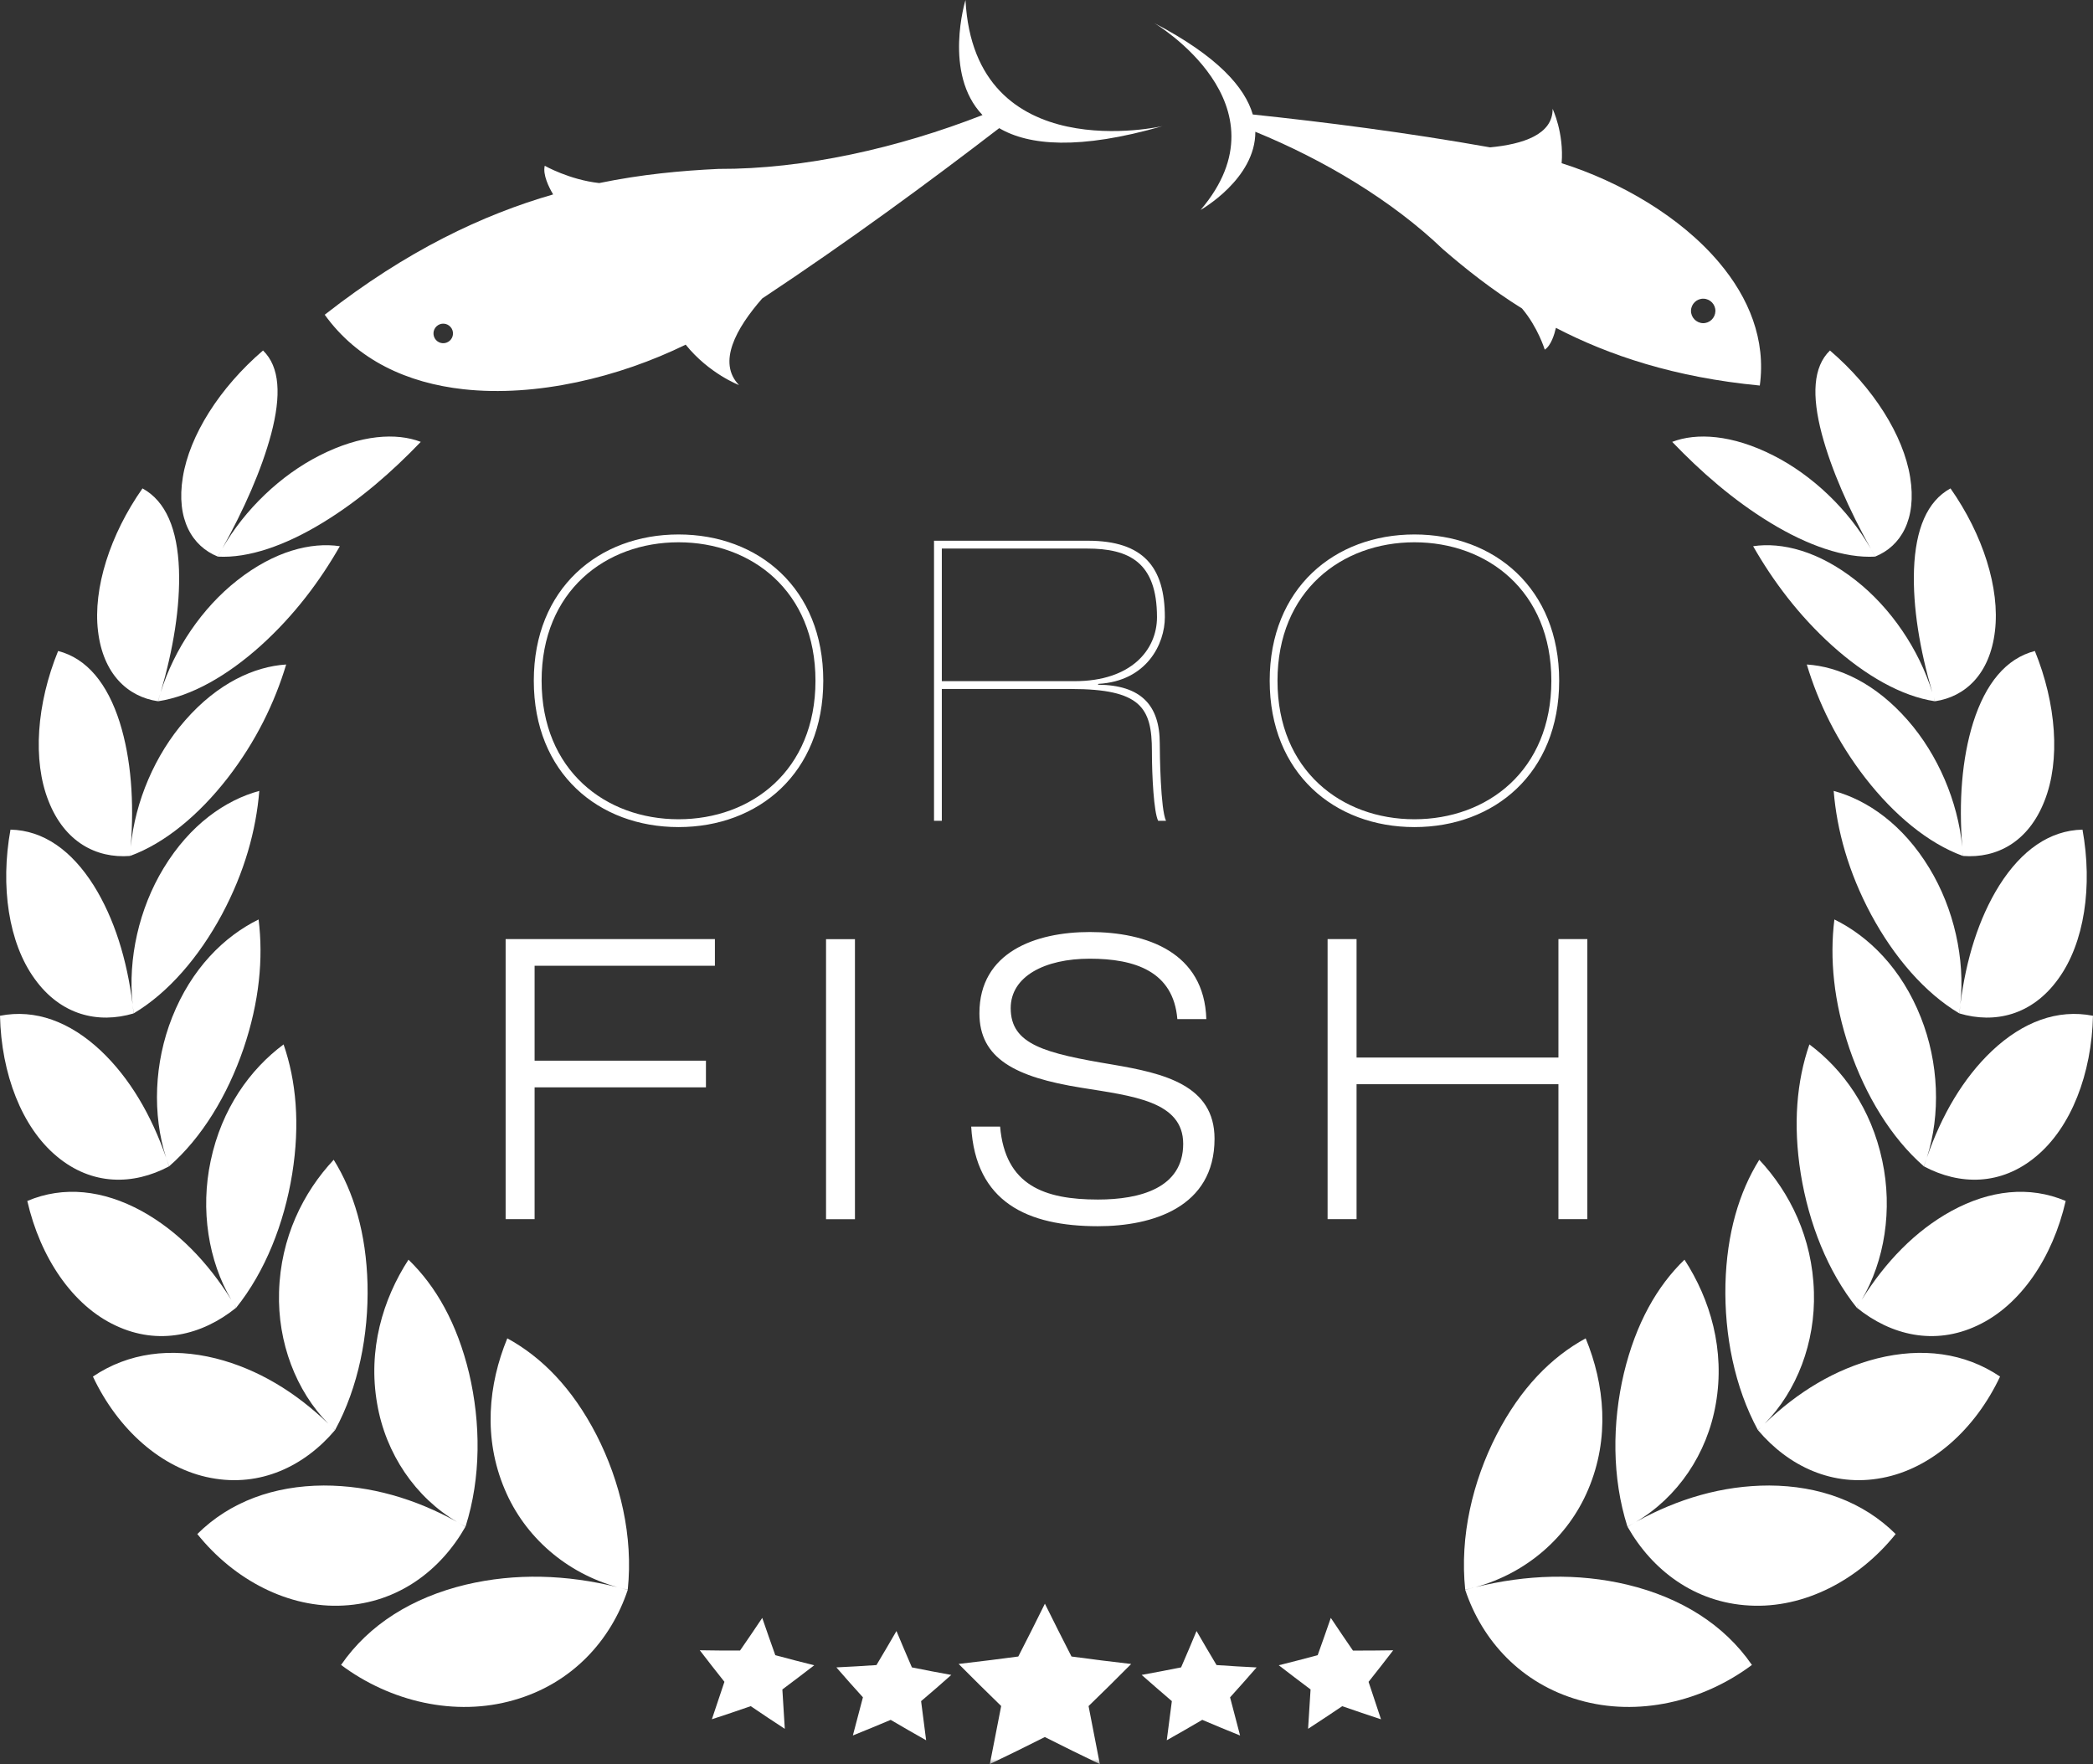 <?xml version="1.0" encoding="UTF-8"?>
<svg width="210px" height="177px" viewBox="0 0 210 177" version="1.1" xmlns="http://www.w3.org/2000/svg" xmlns:xlink="http://www.w3.org/1999/xlink">
    <rect x="0" y="0" width="210" height="177" fill="#333333" stroke="none"/>
    <title>1E03F8D8-5817-4E6B-9229-B24BD4EB0EE6</title>
    <defs>
        <polygon id="path-1" points="0 177 210 177 210 0 0 0"></polygon>
    </defs>
    <g id="Page-1" stroke="none" stroke-width="1" fill="none" fill-rule="evenodd">
        <g id="Prodotti-A-MARCHIO" transform="translate(-894, -2599)">
            <g id="Group-3" transform="translate(250, 2216)">
                <g id="Group-16" transform="translate(500, 106)">
                    <g id="Group-55" transform="translate(144, 277)">
                        <path d="M163.281,158.998 C158.262,157.806 153.151,157.986 148.051,159.242 C153.145,157.84 157.334,154.239 159.353,149.44 C161.54,144.292 161.001,138.899 159.098,134.28 C155.628,136.176 152.57,139.283 150.151,143.972 C147.761,148.643 146.449,154.152 147.012,159.498 C147.337,159.429 147.662,159.347 147.987,159.26 C147.662,159.341 147.337,159.429 147.012,159.516 C148.689,164.554 152.576,168.917 158.459,170.581 C164.308,172.262 170.829,170.749 175.778,167.049 C172.976,162.977 168.613,160.284 163.281,158.998" id="Fill-1" fill="#FFFFFF"></path>
                        <path d="M177.512,149.046 C172.818,149.046 168.339,150.373 164.145,152.694 C168.305,150.245 171.293,145.887 172.157,140.844 C173.103,135.434 171.6,130.378 169.012,126.388 C166.257,129.052 164.139,132.769 162.932,137.784 C161.754,142.781 161.725,148.261 163.286,153.165 C163.559,153.025 163.826,152.88 164.092,152.723 C163.826,152.874 163.559,153.025 163.298,153.182 C165.769,157.54 170.034,160.803 175.534,161.088 C181.011,161.397 186.494,158.54 190.201,153.915 C186.917,150.658 182.502,149.07 177.512,149.046" id="Fill-3" fill="#FFFFFF"></path>
                        <path d="M188.346,136.295 C184.122,137.365 180.351,139.674 177.055,142.845 C180.292,139.558 182.155,134.695 181.998,129.628 C181.847,124.189 179.579,119.634 176.515,116.364 C174.496,119.61 173.255,123.735 173.121,128.848 C173.005,133.933 174.038,139.18 176.382,143.491 C176.602,143.299 176.811,143.095 177.014,142.886 C176.806,143.089 176.597,143.293 176.394,143.502 C179.445,147.097 183.866,149.238 188.845,148.284 C193.799,147.353 198.186,143.398 200.675,138.115 C197.118,135.713 192.836,135.178 188.346,136.295" id="Fill-5" fill="#FFFFFF"></path>
                        <path d="M195.794,121.502 C192.168,123.497 189.174,126.604 186.784,130.426 C189.099,126.511 189.905,121.368 188.861,116.476 C187.753,111.217 184.892,107.279 181.545,104.789 C180.28,108.448 179.879,112.776 180.68,117.779 C181.487,122.759 183.39,127.581 186.296,131.205 C186.459,130.967 186.61,130.723 186.755,130.478 C186.604,130.717 186.453,130.967 186.308,131.211 C189.725,133.975 194.106,135.033 198.416,132.986 C202.722,130.973 205.959,126.173 207.259,120.496 C203.615,118.954 199.658,119.396 195.794,121.502" id="Fill-7" fill="#FFFFFF"></path>
                        <path d="M199.873,105.429 C196.967,108.181 194.808,111.892 193.329,116.156 C194.727,111.823 194.536,106.628 192.725,102.073 C190.788,97.18 187.509,93.951 184.052,92.253 C183.57,96.139 183.965,100.496 185.566,105.214 C187.173,109.903 189.749,114.167 193.033,117.023 C193.132,116.756 193.224,116.488 193.311,116.209 C193.219,116.482 193.132,116.756 193.045,117.029 C196.624,118.931 200.773,118.972 204.294,116.023 C207.816,113.102 209.87,107.727 209.998,101.915 C206.447,101.217 202.972,102.515 199.873,105.429" id="Fill-9" fill="#FFFFFF"></path>
                        <path d="M200.598,88.836 C198.521,92.158 197.262,96.265 196.693,100.762 C197.175,96.213 196.055,91.175 193.584,87.108 C190.938,82.74 187.387,80.279 183.981,79.354 C184.3,83.286 185.449,87.492 187.741,91.768 C190.033,96.021 193.114,99.616 196.583,101.675 C196.624,101.39 196.659,101.105 196.688,100.82 C196.653,101.105 196.624,101.39 196.595,101.681 C200.157,102.74 203.905,101.856 206.522,98.208 C209.144,94.595 209.974,88.918 208.947,83.24 C205.651,83.31 202.82,85.317 200.598,88.836" id="Fill-11" fill="#FFFFFF"></path>
                        <path d="M197.982,72.483 C196.833,76.154 196.531,80.441 196.88,84.961 C196.439,80.406 194.443,75.723 191.414,72.268 C188.165,68.55 184.487,66.875 181.284,66.671 C182.427,70.47 184.295,74.368 187.173,78.079 C190.039,81.762 193.468,84.618 196.949,85.88 C196.938,85.595 196.914,85.305 196.885,85.019 C196.909,85.305 196.932,85.59 196.961,85.88 C200.343,86.142 203.523,84.473 205.13,80.366 C206.749,76.293 206.319,70.604 204.167,65.316 C201.272,66.061 199.218,68.585 197.982,72.483" id="Fill-13" fill="#FFFFFF"></path>
                        <path d="M192.041,57.13 C191.907,60.912 192.615,65.147 193.88,69.481 C192.528,65.129 189.708,60.987 186.204,58.236 C182.456,55.28 178.772,54.373 175.9,54.803 C177.884,58.276 180.454,61.726 183.814,64.763 C187.167,67.782 190.788,69.859 194.135,70.359 C194.066,70.086 193.984,69.812 193.897,69.533 C193.979,69.812 194.06,70.086 194.147,70.359 C197.193,69.911 199.659,67.619 200.163,63.314 C200.674,59.038 198.962,53.646 195.702,49.003 C193.346,50.289 192.192,53.11 192.041,57.13" id="Fill-15" fill="#FFFFFF"></path>
                        <path d="M182.788,43.537 C183.757,47.162 185.51,51.1 187.697,55.044 C185.434,51.106 181.837,47.679 177.944,45.707 C173.778,43.584 170.204,43.404 167.779,44.334 C170.633,47.307 173.871,50.163 177.636,52.455 C181.379,54.736 185.069,56.021 188.144,55.847 C188.01,55.591 187.871,55.341 187.726,55.091 C187.865,55.341 188.01,55.591 188.149,55.841 C190.72,54.806 192.338,52.095 191.654,47.877 C190.981,43.677 187.958,38.895 183.607,35.166 C181.907,36.812 181.773,39.68 182.788,43.537" id="Fill-17" fill="#FFFFFF"></path>
                        <path d="M46.717,158.998 C51.736,157.806 56.847,157.986 61.947,159.242 C56.853,157.84 52.664,154.239 50.645,149.44 C48.458,144.292 48.997,138.899 50.9,134.28 C54.37,136.176 57.427,139.283 59.847,143.972 C62.237,148.643 63.548,154.152 62.985,159.498 C62.661,159.429 62.336,159.347 62.011,159.26 C62.336,159.341 62.661,159.429 62.985,159.516 C61.309,164.554 57.421,168.917 51.538,170.581 C45.69,172.262 39.169,170.749 34.22,167.049 C37.022,162.977 41.385,160.284 46.717,158.998" id="Fill-19" fill="#FFFFFF"></path>
                        <path d="M32.485,149.046 C37.179,149.046 41.652,150.373 45.853,152.694 C41.693,150.245 38.705,145.887 37.841,140.844 C36.895,135.434 38.398,130.378 40.985,126.388 C43.741,129.052 45.859,132.769 47.066,137.784 C48.243,142.781 48.272,148.261 46.712,153.165 C46.439,153.025 46.172,152.88 45.905,152.723 C46.172,152.874 46.439,153.025 46.7,153.182 C44.229,157.54 39.964,160.803 34.464,161.088 C28.987,161.397 23.504,158.54 19.797,153.915 C23.081,150.658 27.496,149.07 32.485,149.046" id="Fill-21" fill="#FFFFFF"></path>
                        <path d="M21.652,136.295 C25.876,137.365 29.647,139.674 32.943,142.845 C29.705,139.558 27.843,134.695 27.999,129.628 C28.15,124.189 30.419,119.634 33.482,116.364 C35.501,119.61 36.743,123.735 36.876,128.848 C36.992,133.933 35.96,139.18 33.616,143.491 C33.395,143.299 33.186,143.095 32.983,142.886 C33.192,143.089 33.401,143.293 33.604,143.502 C30.552,147.097 26.131,149.238 21.153,148.284 C16.198,147.353 11.812,143.398 9.323,138.115 C12.88,135.713 17.161,135.178 21.652,136.295" id="Fill-23" fill="#FFFFFF"></path>
                        <path d="M14.204,121.502 C17.83,123.497 20.824,126.604 23.214,130.426 C20.899,126.511 20.093,121.368 21.137,116.476 C22.245,111.217 25.105,107.279 28.453,104.789 C29.718,108.448 30.118,112.776 29.318,117.779 C28.511,122.759 26.608,127.581 23.701,131.205 C23.539,130.967 23.388,130.723 23.243,130.478 C23.394,130.717 23.545,130.967 23.69,131.211 C20.272,133.975 15.892,135.033 11.581,132.986 C7.276,130.973 4.039,126.173 2.739,120.496 C6.383,118.954 10.34,119.396 14.204,121.502" id="Fill-25" fill="#FFFFFF"></path>
                        <path d="M10.124,105.429 C13.031,108.181 15.189,111.892 16.669,116.156 C15.271,111.823 15.462,106.628 17.272,102.073 C19.21,97.18 22.488,93.951 25.946,92.253 C26.428,96.139 26.033,100.496 24.432,105.214 C22.825,109.903 20.249,114.167 16.965,117.023 C16.866,116.756 16.773,116.488 16.686,116.209 C16.779,116.482 16.866,116.756 16.953,117.029 C13.373,118.931 9.225,118.972 5.703,116.023 C2.182,113.102 0.128,107.727 0,101.915 C3.551,101.217 7.026,102.515 10.124,105.429" id="Fill-27" fill="#FFFFFF"></path>
                        <path d="M9.4,88.836 C11.477,92.158 12.736,96.265 13.304,100.762 C12.823,96.213 13.943,91.175 16.414,87.108 C19.06,82.74 22.611,80.279 26.016,79.354 C25.697,83.286 24.548,87.492 22.257,91.768 C19.965,96.021 16.884,99.616 13.415,101.675 C13.374,101.39 13.339,101.105 13.31,100.82 C13.345,101.105 13.374,101.39 13.403,101.681 C9.841,102.74 6.093,101.856 3.476,98.208 C0.853,94.595 0.024,88.918 1.051,83.24 C4.346,83.31 7.178,85.317 9.4,88.836" id="Fill-29" fill="#FFFFFF"></path>
                        <path d="M12.016,72.483 C13.165,76.154 13.466,80.441 13.118,84.961 C13.559,80.406 15.555,75.723 18.584,72.268 C21.833,68.55 25.511,66.875 28.714,66.671 C27.571,70.47 25.702,74.368 22.825,78.079 C19.959,81.762 16.53,84.618 13.048,85.88 C13.06,85.595 13.083,85.305 13.112,85.019 C13.089,85.305 13.066,85.59 13.037,85.88 C9.654,86.142 6.475,84.473 4.868,80.366 C3.249,76.293 3.678,70.604 5.831,65.316 C8.726,66.061 10.78,68.585 12.016,72.483" id="Fill-31" fill="#FFFFFF"></path>
                        <path d="M17.957,57.13 C18.09,60.912 17.383,65.147 16.118,69.481 C17.47,65.129 20.289,60.987 23.794,58.236 C27.542,55.28 31.226,54.373 34.098,54.803 C32.114,58.276 29.543,61.726 26.184,64.763 C22.831,67.782 19.21,69.859 15.862,70.359 C15.932,70.086 16.013,69.812 16.1,69.533 C16.019,69.812 15.938,70.086 15.851,70.359 C12.805,69.911 10.339,67.619 9.834,63.314 C9.324,59.038 11.035,53.646 14.296,49.003 C16.651,50.289 17.806,53.11 17.957,57.13" id="Fill-33" fill="#FFFFFF"></path>
                        <path d="M27.209,43.537 C26.24,47.162 24.488,51.1 22.301,55.044 C24.564,51.106 28.161,47.679 32.054,45.707 C36.22,43.584 39.794,43.404 42.219,44.334 C39.364,47.307 36.127,50.163 32.361,52.455 C28.619,54.736 24.929,56.021 21.854,55.847 C21.987,55.591 22.127,55.341 22.272,55.091 C22.133,55.341 21.987,55.591 21.848,55.841 C19.278,54.806 17.653,52.095 18.344,47.877 C19.017,43.677 22.04,38.895 26.391,35.166 C28.091,36.812 28.225,39.68 27.209,43.537" id="Fill-35" fill="#FFFFFF"></path>
                        <path d="M96.872,0.001 C96.872,0.001 94.598,7.383 98.578,11.543 C90.095,14.859 80.673,16.982 72.092,16.947 C68.373,17.122 64.381,17.488 60.123,18.367 C57.141,18.041 54.657,16.633 54.657,16.633 C54.443,17.529 55.075,18.797 55.499,19.507 C48.473,21.531 40.808,25.132 32.581,31.578 C35.882,36.168 40.901,38.431 46.494,39.053 C53.805,39.862 62.095,37.861 68.797,34.58 C71.135,37.488 74.146,38.634 74.146,38.634 C71.965,36.377 73.833,32.968 76.473,29.949 C85.199,24.167 93.263,18.233 100.255,12.858 C103.225,14.597 108.255,15.068 116.645,12.654 C116.645,12.654 97.766,16.994 96.872,0.001 M45.125,34.184 C44.725,34.545 44.11,34.516 43.744,34.114 C43.384,33.707 43.413,33.085 43.819,32.724 C44.22,32.363 44.841,32.398 45.2,32.8 C45.56,33.201 45.531,33.823 45.125,34.184" id="Fill-37" fill="#FFFFFF"></path>
                        <path d="M172.496,26.35 C168.598,21.72 162.523,18.218 156.686,16.374 C156.93,13.314 155.781,10.923 155.781,10.923 C155.81,13.506 152.776,14.477 149.504,14.785 C141.039,13.279 132.893,12.249 125.698,11.487 C124.909,8.77 122.177,5.641 115.818,2.319 C115.818,2.319 129.51,10.434 120.465,21.062 C120.465,21.062 125.977,17.956 125.954,13.221 C132.875,16.054 139.687,20.132 144.781,25.012 C147.096,27.014 149.683,29.061 152.712,30.952 C154.308,32.837 154.992,35.082 154.992,35.082 C155.625,34.669 155.961,33.552 156.112,32.895 C161.444,35.664 168.035,37.869 176.569,38.683 C177.196,34.082 175.479,29.887 172.496,26.35 M170.86,32.424 C170.187,32.401 169.648,31.836 169.665,31.161 C169.688,30.487 170.245,29.951 170.924,29.969 C171.597,29.986 172.131,30.551 172.114,31.225 C172.09,31.906 171.533,32.441 170.86,32.424" id="Fill-39" fill="#FFFFFF"></path>
                        <polygon id="Fill-41" fill="#FFFFFF" points="50.732 94.222 71.729 94.222 71.729 96.898 53.639 96.898 53.639 106.421 70.83 106.421 70.83 109.097 53.639 109.097 53.639 122.32 50.732 122.32"></polygon>
                        <mask id="mask-2" fill="white">
                            <use xlink:href="#path-1"></use>
                        </mask>
                        <g id="Clip-44"></g>
                        <polygon id="Fill-43" fill="#FFFFFF" mask="url(#mask-2)" points="82.88 122.328 85.781 122.328 85.781 94.23 82.88 94.23"></polygon>
                        <path d="M118.129,102.251 C117.735,97.451 113.853,96.189 109.339,96.189 C104.825,96.189 101.408,97.963 101.408,101.151 C101.408,104.81 104.825,105.677 111.654,106.817 C116.754,107.684 121.86,108.865 121.86,114.252 C121.86,121.14 115.617,123.03 110.163,123.03 C103.056,123.03 97.875,120.593 97.445,113.036 L100.346,113.036 C100.857,118.941 104.785,120.354 110.163,120.354 C114.364,120.354 118.715,119.214 118.715,114.764 C118.715,110.476 113.615,109.964 108.51,109.138 C101.837,108.074 98.269,106.189 98.269,101.663 C98.269,95.52 103.92,93.513 109.339,93.513 C115.066,93.513 120.839,95.561 121.036,102.251 L118.129,102.251 Z" id="Fill-45" fill="#FFFFFF" mask="url(#mask-2)"></path>
                        <polygon id="Fill-46" fill="#FFFFFF" mask="url(#mask-2)" points="133.203 94.222 136.11 94.222 136.11 106.107 156.364 106.107 156.364 94.222 159.265 94.222 159.265 122.32 156.364 122.32 156.364 108.783 136.11 108.783 136.11 122.32 133.203 122.32"></polygon>
                        <path d="M68.081,53.624 C76.088,53.624 82.603,59.016 82.603,68.301 C82.603,77.591 76.088,82.984 68.081,82.984 C60.075,82.984 53.559,77.591 53.559,68.301 C53.559,59.016 60.075,53.624 68.081,53.624 M68.081,82.199 C75.38,82.199 81.82,77.318 81.82,68.301 C81.82,59.29 75.38,54.409 68.081,54.409 C60.783,54.409 54.342,59.29 54.342,68.301 C54.342,77.318 60.783,82.199 68.081,82.199" id="Fill-47" fill="#FFFFFF" mask="url(#mask-2)"></path>
                        <path d="M93.714,54.253 L109.141,54.253 C114.752,54.253 116.875,56.929 116.875,61.926 C116.875,64.602 115.065,68.343 110.197,68.616 L110.163,68.698 C114.479,68.738 116.365,70.745 116.365,74.602 C116.365,75.626 116.44,81.211 116.991,82.351 L116.202,82.351 C115.773,81.49 115.576,77.907 115.576,75.347 C115.576,71.019 114.479,69.128 107.453,69.128 L94.497,69.128 L94.497,82.351 L93.714,82.351 L93.714,54.253 Z M94.497,68.343 L107.842,68.343 C113.499,68.343 116.086,65.196 116.086,61.926 C116.086,56.417 113.301,55.038 109.06,55.038 L94.497,55.038 L94.497,68.343 Z" id="Fill-48" fill="#FFFFFF" mask="url(#mask-2)"></path>
                        <path d="M141.916,53.624 C149.923,53.624 156.439,59.016 156.439,68.301 C156.439,77.591 149.923,82.984 141.916,82.984 C133.91,82.984 127.394,77.591 127.394,68.301 C127.394,59.016 133.91,53.624 141.916,53.624 M141.916,82.199 C149.215,82.199 155.655,77.318 155.655,68.301 C155.655,59.29 149.215,54.409 141.916,54.409 C134.618,54.409 128.177,59.29 128.177,68.301 C128.177,77.318 134.618,82.199 141.916,82.199" id="Fill-49" fill="#FFFFFF" mask="url(#mask-2)"></path>
                        <path d="M74.251,165.605 C75.005,164.518 75.748,163.424 76.479,162.33 C76.908,163.575 77.343,164.826 77.79,166.071 C79.084,166.42 80.389,166.757 81.695,167.083 C80.639,167.898 79.571,168.706 78.498,169.509 C78.573,170.824 78.661,172.144 78.742,173.459 C77.593,172.709 76.45,171.952 75.324,171.184 C74.031,171.632 72.737,172.074 71.426,172.499 C71.849,171.248 72.267,169.998 72.685,168.741 C71.849,167.694 71.025,166.635 70.213,165.576 C71.565,165.6 72.905,165.611 74.251,165.605" id="Fill-50" fill="#FFFFFF" mask="url(#mask-2)"></path>
                        <path d="M87.939,167.062 C88.618,165.928 89.285,164.788 89.946,163.647 C90.451,164.863 90.968,166.079 91.495,167.295 C92.807,167.562 94.124,167.813 95.447,168.051 C94.454,168.935 93.445,169.814 92.418,170.681 C92.586,171.989 92.749,173.298 92.923,174.607 C91.728,173.932 90.538,173.252 89.366,172.56 C88.107,173.095 86.842,173.613 85.572,174.124 C85.908,172.85 86.245,171.571 86.581,170.297 C85.676,169.302 84.788,168.301 83.918,167.295 C85.258,167.231 86.599,167.155 87.939,167.062" id="Fill-51" fill="#FFFFFF" mask="url(#mask-2)"></path>
                        <path d="M102.17,166.203 C103.076,164.44 103.969,162.672 104.839,160.903 C105.715,162.672 106.603,164.44 107.508,166.203 C109.498,166.476 111.494,166.721 113.496,166.953 C112.086,168.373 110.664,169.781 109.22,171.177 C109.591,173.12 109.968,175.057 110.351,177 C108.494,176.11 106.661,175.208 104.833,174.283 C103.012,175.202 101.172,176.11 99.316,176.994 C99.699,175.051 100.076,173.114 100.453,171.171 C99.008,169.769 97.587,168.361 96.183,166.948 C98.185,166.715 100.18,166.471 102.17,166.203" id="Fill-52" fill="#FFFFFF" mask="url(#mask-2)"></path>
                        <path d="M118.505,167.294 C119.033,166.078 119.549,164.868 120.054,163.646 C120.716,164.792 121.383,165.927 122.062,167.061 C123.396,167.154 124.736,167.236 126.082,167.299 C125.206,168.306 124.319,169.306 123.419,170.301 C123.75,171.575 124.081,172.849 124.423,174.129 C123.147,173.617 121.882,173.094 120.629,172.558 C119.451,173.251 118.267,173.931 117.066,174.606 C117.24,173.297 117.409,171.988 117.577,170.679 C116.556,169.807 115.546,168.928 114.548,168.05 C115.871,167.811 117.188,167.555 118.505,167.294" id="Fill-53" fill="#FFFFFF" mask="url(#mask-2)"></path>
                        <path d="M132.209,166.069 C132.655,164.824 133.096,163.579 133.526,162.328 C134.257,163.427 134.994,164.515 135.748,165.609 C137.088,165.609 138.434,165.603 139.786,165.58 C138.974,166.639 138.15,167.697 137.314,168.745 C137.726,170.001 138.144,171.252 138.562,172.503 C137.256,172.072 135.962,171.636 134.674,171.188 C133.543,171.95 132.4,172.706 131.246,173.457 C131.333,172.142 131.42,170.821 131.495,169.507 C130.422,168.704 129.36,167.895 128.304,167.081 C129.609,166.755 130.915,166.418 132.209,166.069" id="Fill-54" fill="#FFFFFF" mask="url(#mask-2)"></path>
                    </g>
                </g>
            </g>
        </g>
    </g>
</svg>